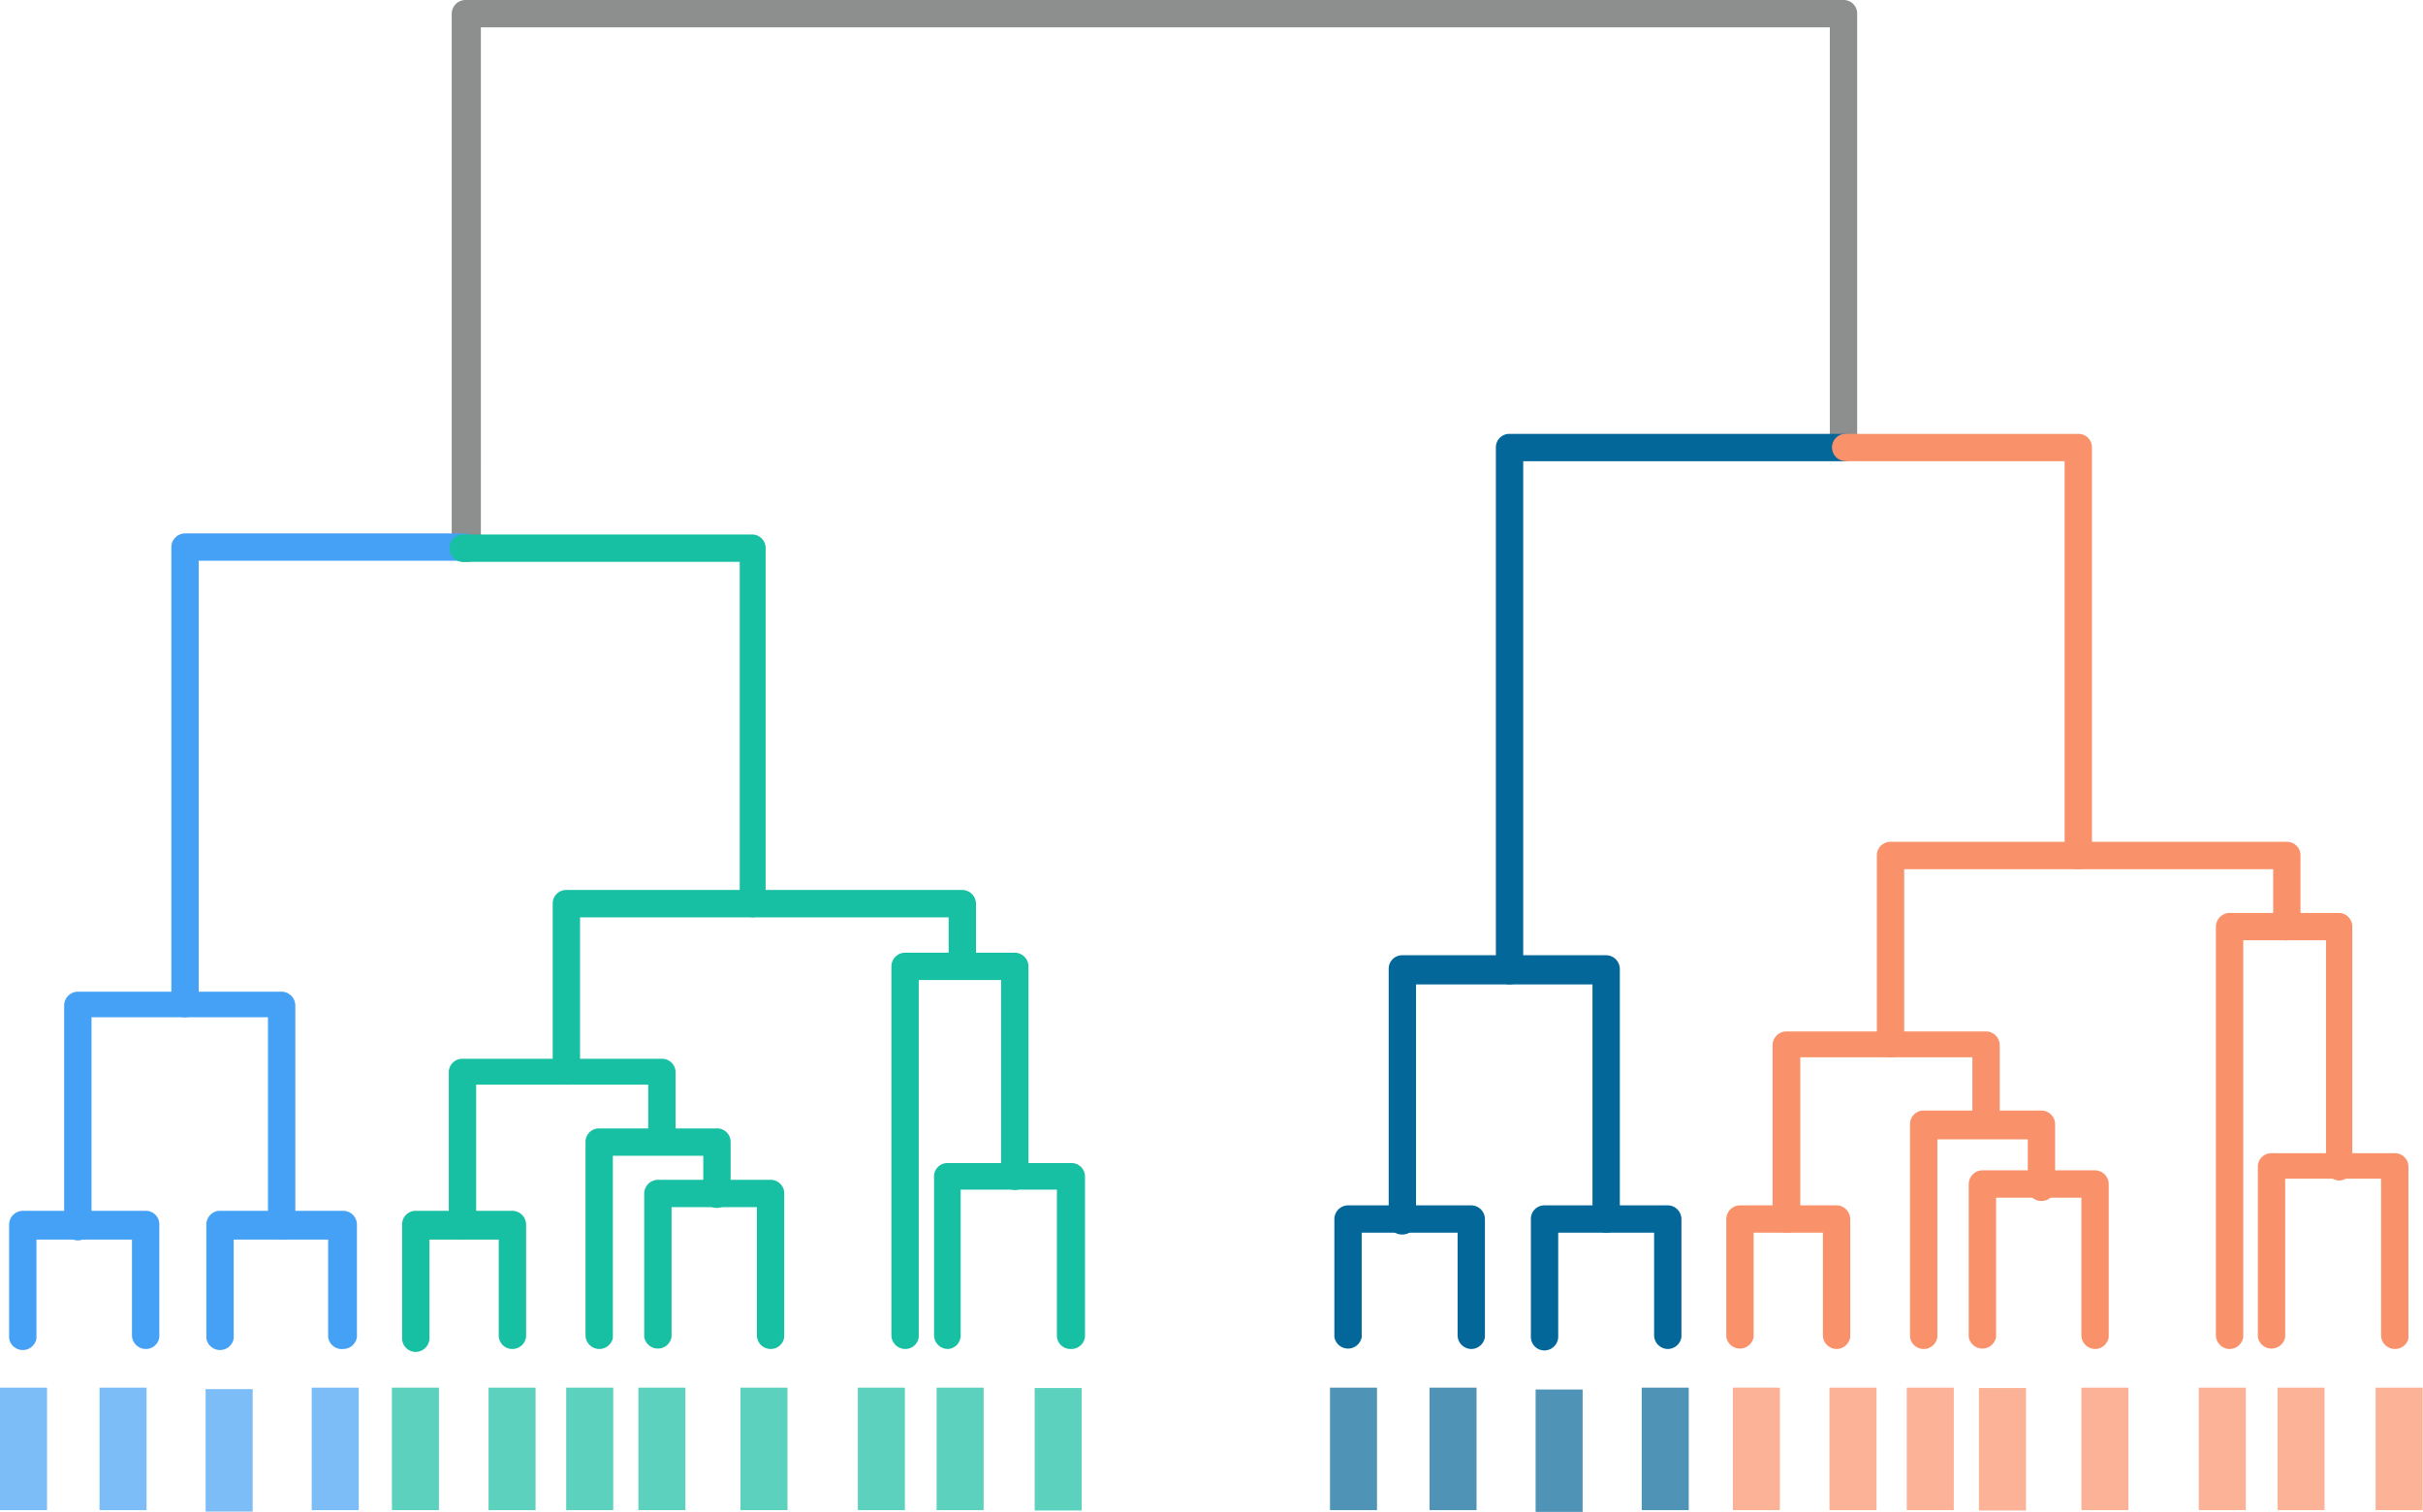 <svg xmlns="http://www.w3.org/2000/svg" viewBox="0 0 66.46 41.47"><defs><style>.cls-1{opacity:.7}.cls-2{fill:#44a1f5}.cls-3{fill:#046799}.cls-4{fill:#17bfa3}.cls-5{fill:#f9926a}.cls-6{fill:#8d8e8e}</style></defs><title>Dendograms</title><g id="Layer_2" data-name="Layer 2"><g id="Layer_1-2" data-name="Layer 1"><g class="cls-1"><path class="cls-2" transform="rotate(-90 .65 39.74)" d="M-1.03 39.09h3.36v1.29h-3.36z"/><path class="cls-2" transform="rotate(-90 3.38 39.74)" d="M1.7 39.09h3.36v1.29H1.7z"/><path class="cls-2" transform="rotate(-90 6.285 39.785)" d="M4.61 39.14h3.36v1.29H4.61z"/><path class="cls-2" transform="rotate(-90 9.2 39.74)" d="M7.52 39.09h3.36v1.29H7.52z"/></g><g class="cls-1"><path class="cls-3" transform="rotate(-90 37.13 39.74)" d="M35.45 39.09h3.36v1.29h-3.36z"/><path class="cls-3" transform="rotate(-90 39.86 39.74)" d="M38.18 39.09h3.36v1.29h-3.36z"/><path class="cls-3" transform="rotate(-90 42.77 39.79)" d="M41.09 39.14h3.36v1.29h-3.36z"/><path class="cls-3" transform="rotate(-90 45.68 39.74)" d="M44 39.09h3.36v1.29H44z"/></g><g class="cls-1"><path class="cls-4" transform="rotate(-90 11.4 39.74)" d="M9.72 39.09h3.36v1.29H9.72z"/><path class="cls-4" transform="rotate(-90 14.05 39.74)" d="M12.37 39.09h3.36v1.29h-3.36z"/><path class="cls-4" transform="rotate(-90 16.18 39.74)" d="M14.5 39.09h3.36v1.29H14.5z"/><path class="cls-4" transform="rotate(-90 18.16 39.74)" d="M16.48 39.09h3.36v1.29h-3.36z"/><path class="cls-4" transform="rotate(-90 20.96 39.74)" d="M19.28 39.09h3.36v1.29h-3.36z"/><path class="cls-4" transform="rotate(-90 24.18 39.74)" d="M22.5 39.09h3.36v1.29H22.5z"/><path class="cls-4" transform="rotate(-90 26.34 39.74)" d="M24.66 39.09h3.36v1.29h-3.36z"/><path class="cls-4" transform="rotate(-90 29.035 39.745)" d="M27.35 39.09h3.36v1.29h-3.36z"/></g><g class="cls-1"><path class="cls-5" transform="rotate(-90 48.18 39.74)" d="M46.5 39.09h3.36v1.29H46.5z"/><path class="cls-5" transform="rotate(-90 50.83 39.74)" d="M49.15 39.09h3.36v1.29h-3.36z"/><path class="cls-5" transform="rotate(-90 52.95 39.74)" d="M51.27 39.09h3.36v1.29h-3.36z"/><path class="cls-5" transform="rotate(-90 54.935 39.745)" d="M53.25 39.09h3.36v1.29h-3.36z"/><path class="cls-5" transform="rotate(-90 57.74 39.74)" d="M56.06 39.09h3.36v1.29h-3.36z"/><path class="cls-5" transform="rotate(-90 60.96 39.74)" d="M59.28 39.09h3.36v1.29h-3.36z"/><path class="cls-5" transform="rotate(-90 63.12 39.74)" d="M61.44 39.09h3.36v1.29h-3.36z"/><path class="cls-5" transform="rotate(-90 65.81 39.74)" d="M64.13 39.09h3.36v1.29h-3.36z"/></g><path class="cls-6" d="M12.77 15.41a.38.38 0 0 1-.38-.38V.38a.38.38 0 0 1 .38-.38h37.8a.37.37 0 0 1 .37.38v11.89a.37.37 0 0 1-.37.38.38.38 0 0 1-.38-.38V.75h-37V15a.38.38 0 0 1-.42.41z"/><path class="cls-2" d="M5.08 27.9a.37.37 0 0 1-.38-.37V15a.38.38 0 0 1 .38-.37h7.69a.38.38 0 0 1 0 .75H5.45v12.15a.37.37 0 0 1-.37.37z"/><path class="cls-2" d="M7.73 34a.38.38 0 0 1-.38-.38V27.9H2.51v5.68a.38.38 0 1 1-.75 0v-6a.38.38 0 0 1 .38-.38h5.59a.38.38 0 0 1 .37.38v6a.38.38 0 0 1-.37.42z"/><path class="cls-2" d="M4 37a.38.38 0 0 1-.38-.37V34H1v2.71a.38.38 0 0 1-.75 0v-3.13a.38.38 0 0 1 .38-.37H4a.37.37 0 0 1 .37.37v3.09A.37.37 0 0 1 4 37zm5.42 0a.38.38 0 0 1-.42-.33V34H6.41v2.71a.38.38 0 0 1-.75 0v-3.13a.38.38 0 0 1 .34-.37h3.42a.38.38 0 0 1 .37.37v3.09a.38.38 0 0 1-.37.33z"/><path class="cls-4" d="M14.05 37a.37.37 0 0 1-.37-.37V34h-1.9v2.71a.38.38 0 0 1-.38.37.37.37 0 0 1-.37-.37v-3.13a.37.37 0 0 1 .37-.37h2.65a.38.38 0 0 1 .38.37v3.09a.38.38 0 0 1-.38.33zm7.09 0a.38.38 0 0 1-.38-.37v-3.52h-2.34v3.56a.38.38 0 0 1-.75 0v-3.93a.38.38 0 0 1 .38-.38h3.09a.37.37 0 0 1 .37.38v3.93a.37.37 0 0 1-.37.33z"/><path class="cls-4" d="M16.44 37a.38.38 0 0 1-.38-.37v-5.31a.37.37 0 0 1 .38-.37h3.22a.37.37 0 0 1 .38.37v1.44a.38.38 0 0 1-.38.37.37.37 0 0 1-.37-.37V31.7h-2.48v5a.38.38 0 0 1-.37.3zm12.92 0a.37.37 0 0 1-.37-.37v-4h-2.64v4A.37.37 0 0 1 26 37a.38.38 0 0 1-.38-.37v-4.4a.37.37 0 0 1 .38-.33h3.38a.37.37 0 0 1 .38.37v4.4a.38.38 0 0 1-.4.33zm-8.69-11.84a.38.38 0 0 1-.38-.38v-9.37h-7.52a.38.38 0 1 1 0-.75h7.9A.38.38 0 0 1 21 15v9.75a.38.38 0 0 1-.33.41z"/><path class="cls-4" d="M15.53 29.75a.36.36 0 0 1-.37-.37v-4.6a.37.37 0 0 1 .37-.37H26.4a.38.38 0 0 1 .37.37v1.73a.38.38 0 0 1-.75 0v-1.35H15.91v4.22a.37.37 0 0 1-.38.37z"/><path class="cls-4" d="M12.68 34a.37.37 0 0 1-.37-.38v-4.2a.37.37 0 0 1 .37-.38h5.48a.37.37 0 0 1 .37.38v1.88a.36.36 0 0 1-.37.37.37.37 0 0 1-.38-.37v-1.55h-4.72v3.83a.38.38 0 0 1-.38.42zm12.15 3a.38.38 0 0 1-.38-.37V26.51a.38.38 0 0 1 .38-.38h3a.38.38 0 0 1 .38.38v5.81a.38.38 0 0 1-.75 0v-5.44H25.2v9.79a.37.37 0 0 1-.37.33z"/><path class="cls-3" d="M41.4 27a.38.38 0 0 1-.37-.38V12.27a.37.37 0 0 1 .37-.37h9.17a.36.36 0 0 1 .37.37.37.37 0 0 1-.37.38h-8.79v13.92a.38.38 0 0 1-.38.43z"/><path class="cls-3" d="M44.05 33.81a.37.37 0 0 1-.37-.37V27h-4.84v6.49a.37.37 0 0 1-.38.37.36.36 0 0 1-.37-.37v-6.92a.37.37 0 0 1 .37-.37h5.59a.38.38 0 0 1 .38.37v6.87a.37.37 0 0 1-.38.37z"/><path class="cls-3" d="M40.35 37a.38.38 0 0 1-.37-.37v-2.82h-2.63v2.86a.38.38 0 0 1-.75 0v-3.23a.38.38 0 0 1 .37-.38h3.38a.38.38 0 0 1 .38.38v3.23a.38.38 0 0 1-.38.33zm5.39 0a.38.38 0 0 1-.37-.37v-2.82h-2.63v2.86a.38.38 0 0 1-.38.37.37.37 0 0 1-.37-.37v-3.23a.37.37 0 0 1 .37-.38h3.38a.38.38 0 0 1 .38.38v3.23a.38.38 0 0 1-.38.33z"/><path class="cls-5" d="M50.38 37a.38.38 0 0 1-.38-.37v-2.82h-1.9v2.86a.38.38 0 0 1-.75 0v-3.23a.38.38 0 0 1 .38-.38h2.65a.38.38 0 0 1 .37.38v3.23a.38.38 0 0 1-.37.33zm7.09 0a.38.38 0 0 1-.38-.37v-3.78h-2.34v3.82a.38.38 0 0 1-.75 0v-4.19a.38.38 0 0 1 .37-.38h3.1a.38.38 0 0 1 .37.38v4.19a.38.38 0 0 1-.37.33z"/><path class="cls-5" d="M52.76 37a.37.37 0 0 1-.37-.37v-5.8a.37.37 0 0 1 .37-.37H56a.38.38 0 0 1 .37.37v1.67a.38.38 0 1 1-.75 0v-1.25h-2.48v5.42a.38.38 0 0 1-.38.33zm12.93 0a.38.38 0 0 1-.38-.37v-4.3h-2.63v4.34a.38.38 0 0 1-.75 0V32a.37.37 0 0 1 .37-.37h3.39a.37.37 0 0 1 .37.37v4.72a.38.38 0 0 1-.37.28zM57 23.84a.38.38 0 0 1-.37-.38V12.65h-6a.38.38 0 0 1-.38-.38.37.37 0 0 1 .38-.37H57a.37.37 0 0 1 .38.37v11.19a.38.38 0 0 1-.38.38z"/><path class="cls-5" d="M51.86 29a.37.37 0 0 1-.38-.37v-5.17a.37.37 0 0 1 .38-.37h10.86a.37.37 0 0 1 .38.37v1.95a.38.38 0 0 1-.38.38.37.37 0 0 1-.37-.38v-1.57H52.23v4.83a.37.37 0 0 1-.37.33z"/><path class="cls-5" d="M49 33.81a.37.37 0 0 1-.38-.37v-4.77a.38.38 0 0 1 .38-.38h5.47a.38.38 0 0 1 .38.38v2.18a.38.38 0 0 1-.75 0V29h-4.72v4.4a.37.37 0 0 1-.38.41zM61.15 37a.38.38 0 0 1-.37-.37V25.41a.38.38 0 0 1 .37-.37h3a.37.37 0 0 1 .37.37V32a.37.37 0 0 1-.37.38.38.38 0 0 1-.35-.38v-6.21h-2.27v10.88a.38.38 0 0 1-.38.33z"/></g></g></svg>